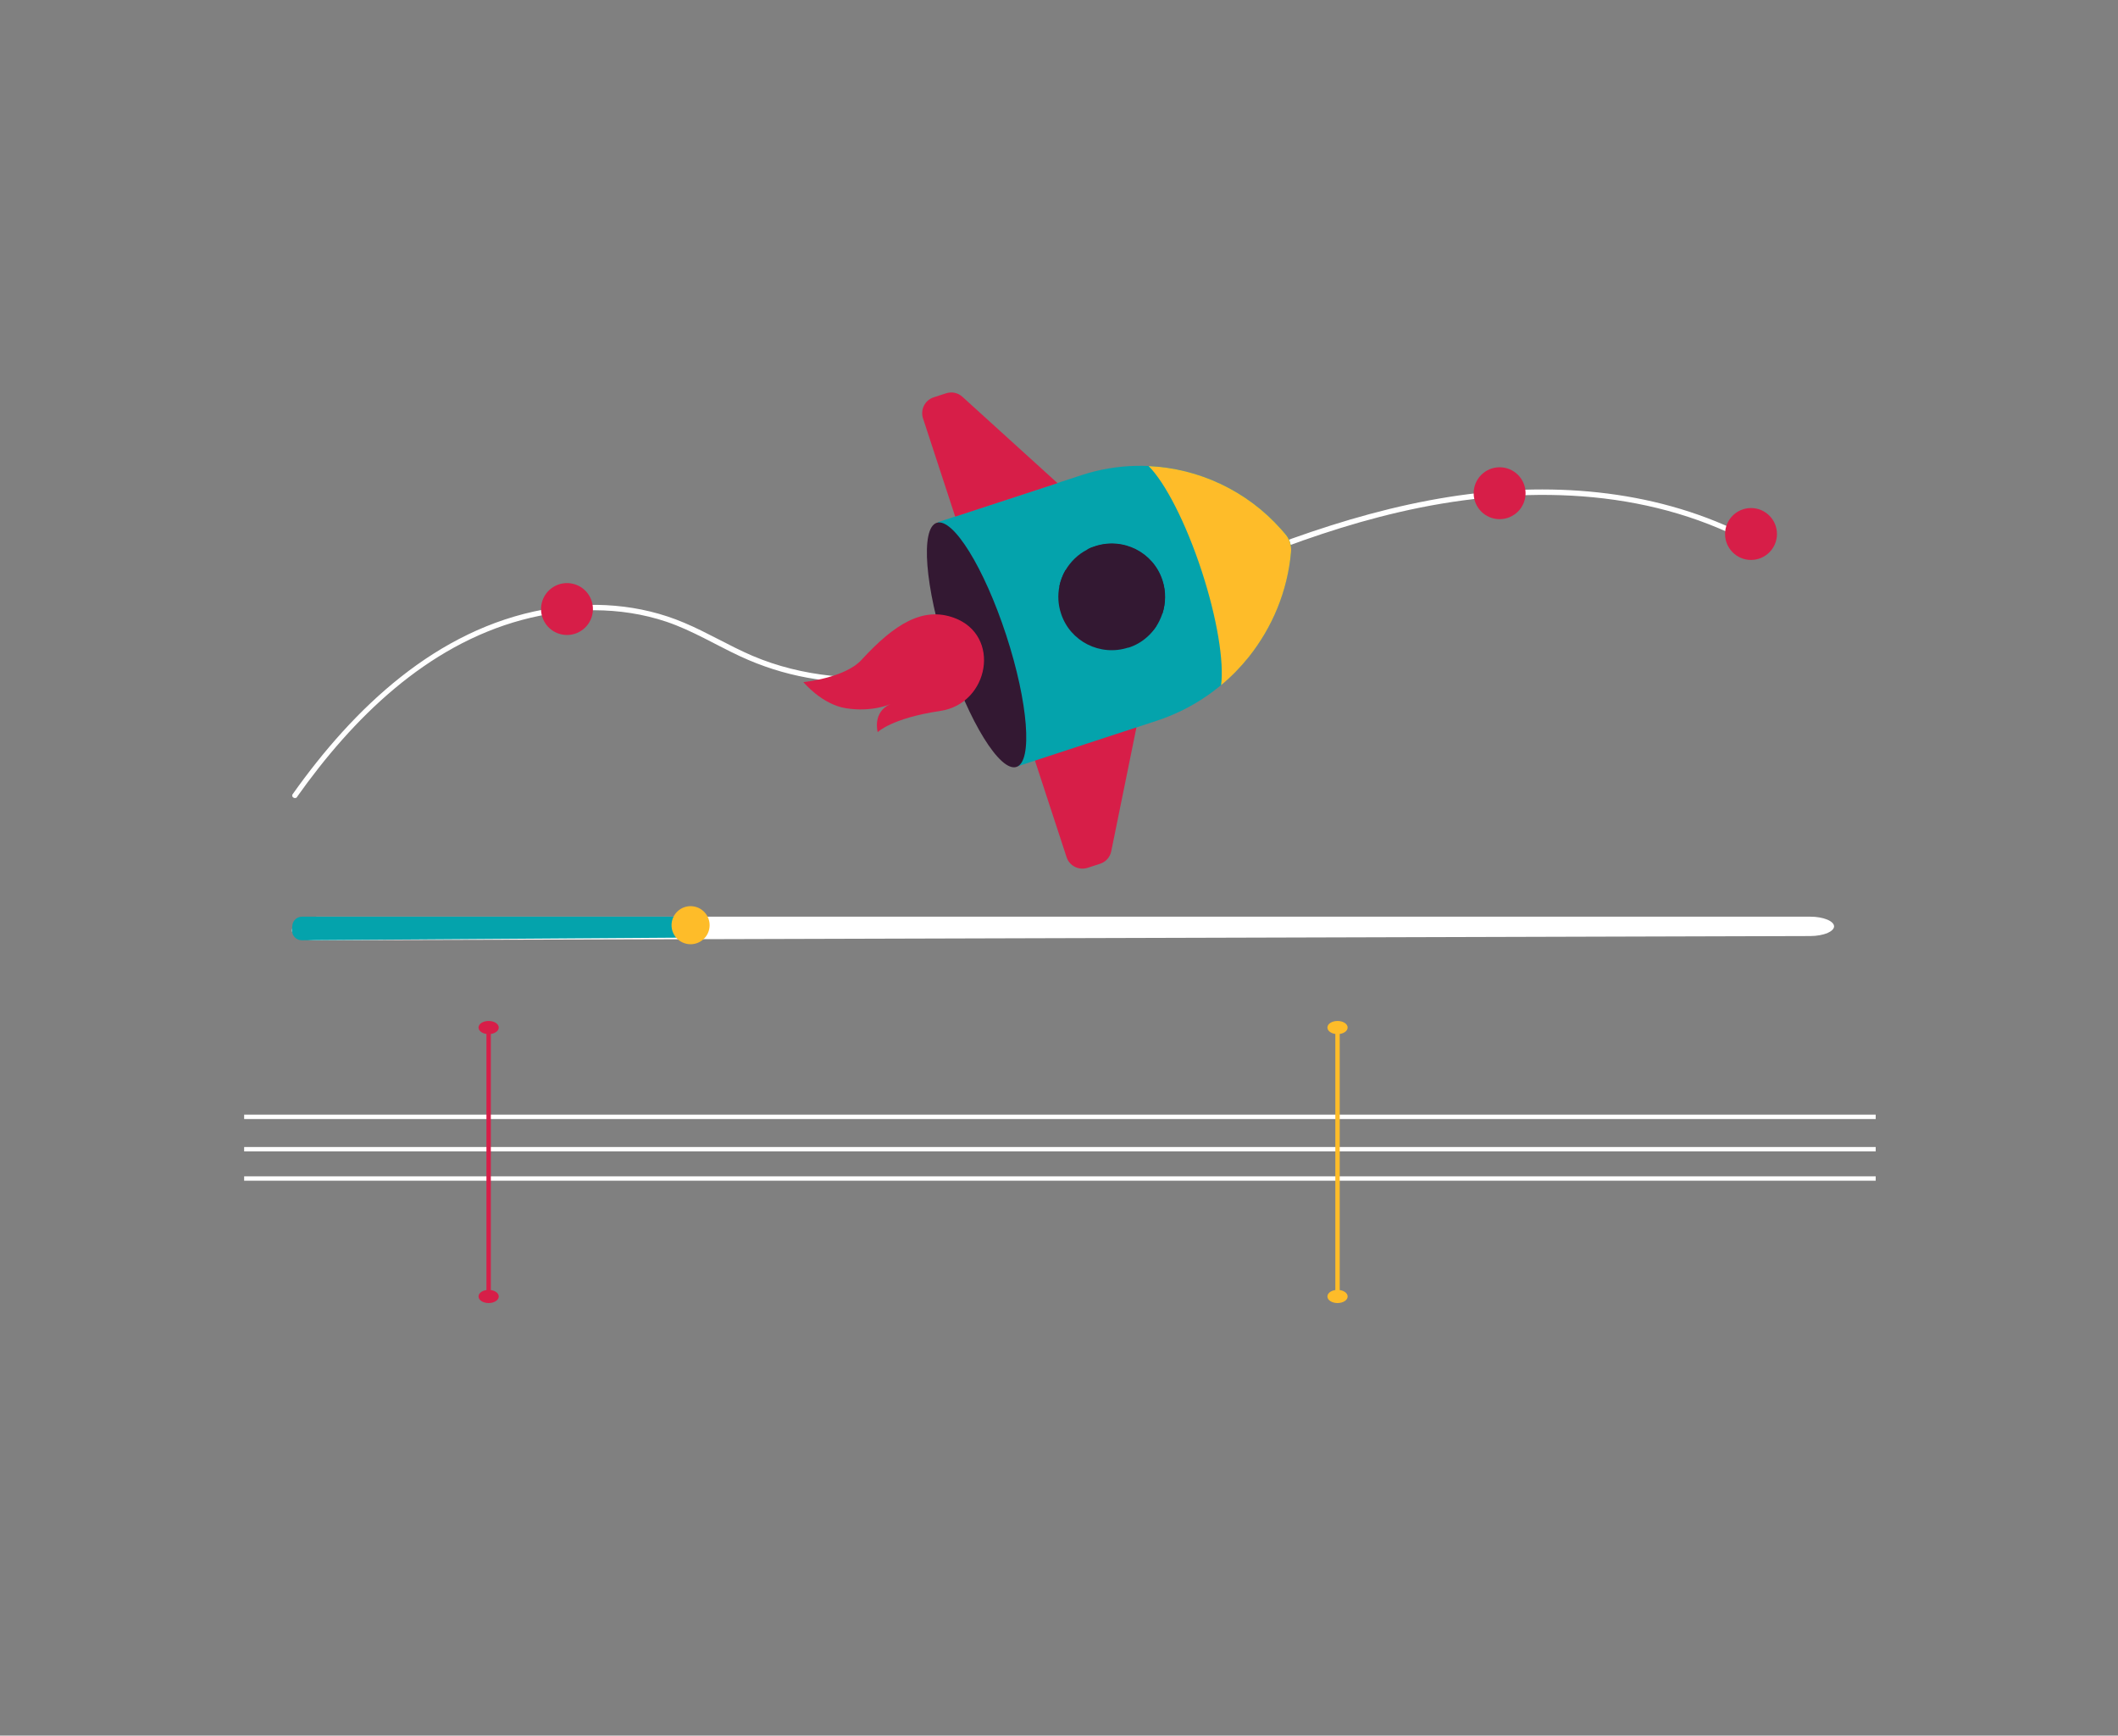 <?xml version="1.0" encoding="UTF-8"?>
<svg id="_x3C_Layer_x3E_" xmlns="http://www.w3.org/2000/svg" version="1.1" viewBox="0 0 1257 1030">
  <rect x="0" y="0" width="1257" height="1030" fill="#808080" stroke="none"/>
  <defs>
    <style>
      .st0 {
        fill: #331832;
      }

      .st1 {
        fill: #d71e48;
      }

      .st2 {
        fill: #fff;
      }

      .st3 {
        fill: #febc29;
      }

      .st4 {
        fill: #04a3ac;
      }
    </style>
  </defs>
  <rect class="st2" x="144.9" y="680.7" width="968.3" height="2.6" />
  <rect class="st2" x="144.9" y="698.1" width="968.3" height="2.6" />
  <rect class="st2" x="144.9" y="661.5" width="968.3" height="2.6" />
  <g>
    <path class="st1" d="M290,771.4h0c-.7,0-1.3-.6-1.3-1.3v-159.8h2.6v159.8c0,.7-.6,1.3-1.3,1.3Z" />
    <path class="st1" d="M284,609.8c0-2.2,2.7-3.9,6-3.9s6,1.7,6,3.9-2.7,3.9-6,3.9-6-1.7-6-3.9Z" />
    <path class="st1" d="M284,769.4c0-2.2,2.7-3.9,6-3.9s6,1.7,6,3.9-2.7,3.9-6,3.9-6-1.7-6-3.9Z" />
  </g>
  <g>
    <path class="st3" d="M793.8,771.4h0c-.7,0-1.3-.6-1.3-1.3v-159.8h2.6v159.8c0,.7-.6,1.3-1.3,1.3Z" />
    <path class="st3" d="M787.8,609.8c0-2.2,2.7-3.9,6-3.9s6,1.7,6,3.9-2.7,3.9-6,3.9-6-1.7-6-3.9Z" />
    <path class="st3" d="M787.8,769.4c0-2.2,2.7-3.9,6-3.9s6,1.7,6,3.9-2.7,3.9-6,3.9-6-1.7-6-3.9Z" />
  </g>
  <path class="st2" d="M1088.5,549.7c0,1.6-1.6,3-4.1,4.1-2.6,1-6.1,1.7-10,1.7l-318,.9-568.9,1.6c-8.4,0-15-2.9-14.2-6.4l.6-2.4c.7-3,6.8-5.2,14.1-5.2h886.3c7.8,0,14.2,2.6,14.2,5.8Z" />
  <path class="st4" d="M411.9,556.4l-232.8,1.6c-3.4,0-6.1-2.9-5.8-6.4l.2-2.4c.3-3,2.8-5.2,5.8-5.2h229l3.5,12.5Z" />
  <circle class="st3" cx="409.8" cy="548.9" r="11.3" transform="translate(-218.6 821.6) rotate(-76.7)" />
  <path class="st2" d="M176.3,472.9c33.1-46.7,76.7-89.7,133.5-105,28-7.5,58.1-8.2,85.8,1.1,15.3,5.2,29.1,13.7,43.7,20.5,12.7,5.9,26.1,10.2,39.9,12.7,59.5,10.9,118.5-8.5,172.7-31.5,58.7-24.9,116.2-52.4,178.6-66.8,66.6-15.4,139.1-15.6,201.6,15.1,1.8.9,3.4-1.8,1.6-2.7-53.7-26.4-115.3-30.6-173.7-21.4-63.7,10.1-123.5,35.2-182.1,61.1-58.2,25.7-119.9,52-184.9,45-15.9-1.7-31.6-5.5-46.4-11.8-13.8-5.9-26.7-13.8-40.5-19.6-26.3-11.2-55.4-13.1-83.3-7.9-63.8,11.7-112.8,58.4-149.1,109.6-1.2,1.7,1.6,3.3,2.7,1.6h0Z" />
  <path class="st1" d="M674.7,430.5l-60.8,19.9,19.1,58.3c1.7,5.2,7.3,8,12.5,6.3l7.4-2.4c3.4-1.1,5.9-3.9,6.6-7.4l15.2-74.7Z" />
  <path class="st4" d="M604,454.8l-47.4-144.9,85.2-27.9c42.4-13.9,89.1-1.2,118.7,32.3l2.1,2.3c2.7,3,4,7,3.6,11h0c-4.3,46.4-35.7,85.8-79.9,100.2l-82.2,26.9Z" />
  <path class="st3" d="M713.2,338.9c-9.5-29-21.8-52.6-31.5-62.3,29.7,1.3,58.4,14.6,78.8,37.7l2.1,2.4c2.7,3,4,7,3.6,11-2.1,23.2-11.1,44.6-25,62.1-4.9,6.1-10.4,11.8-16.5,16.8,1.8-13.8-2.3-39.5-11.5-67.7Z" />
  <ellipse class="st0" cx="579.6" cy="382.6" rx="18.5" ry="76.2" transform="translate(-90.2 199.1) rotate(-18.1)" />
  <g>
    <path class="st1" d="M520.9,434.5s8.2-8.3,37.2-12.6c29-4.3,36.4-45,8-55.3-18.3-6.6-35,3.4-54.9,25.1-9.9,10.7-34.4,13.1-34.4,13.1,0,0,10.9,13.2,25.2,15.5,15.5,2.5,26.3-2.4,26.3-2.4-10.7,4.9-7.4,16.6-7.4,16.6Z" />
    <path class="st1" d="M524.8,403.4s14.3-9.5,22.3-16.8c8-7.2,25.2-6.8,22.7,7.5-2.4,14.3-45,9.3-45,9.3Z" />
  </g>
  <g>
    <path class="st0" d="M669.6,384.3c-16.6,5.4-34.5-3.6-39.9-20.2-1.8-5.4-2-10.9-1-16,.7-3.4,1.9-6.6,3.6-9.6,3-5.1,7.4-9.5,12.9-12.3,1.5-.8,3-1.4,4.7-1.9,16.6-5.4,34.5,3.6,39.9,20.2,2.2,6.7,2,13.6,0,19.8-.9,2.6-2.1,5.2-3.6,7.5-1.5,2.3-3.4,4.4-5.5,6.3-3.1,2.8-6.9,5-11.1,6.3Z" />
    <path class="st0" d="M689.8,364.1l-44.5-38.1c1.5-.8,3-1.4,4.7-1.9,16.6-5.4,34.5,3.6,39.9,20.2,2.2,6.7,2,13.6,0,19.8Z" />
    <path class="st0" d="M680.7,377.9l-52-29.9c.7-3.4,1.9-6.6,3.6-9.6l53.8,33.3c-1.5,2.3-3.4,4.4-5.5,6.3Z" />
  </g>
  <path class="st1" d="M627.7,286.7l-60.8,19.9-19.1-58.3c-1.7-5.2,1.1-10.8,6.3-12.5l7.4-2.4c3.4-1.1,7.1-.3,9.7,2.1l56.4,51.2Z" />
  <circle class="st1" cx="336.4" cy="361.3" r="15.4" transform="translate(-92.5 605.7) rotate(-76.7)" />
  <circle class="st1" cx="890" cy="292.7" r="15.4" />
  <circle class="st1" cx="1039.2" cy="316.9" r="15.4" />
</svg>